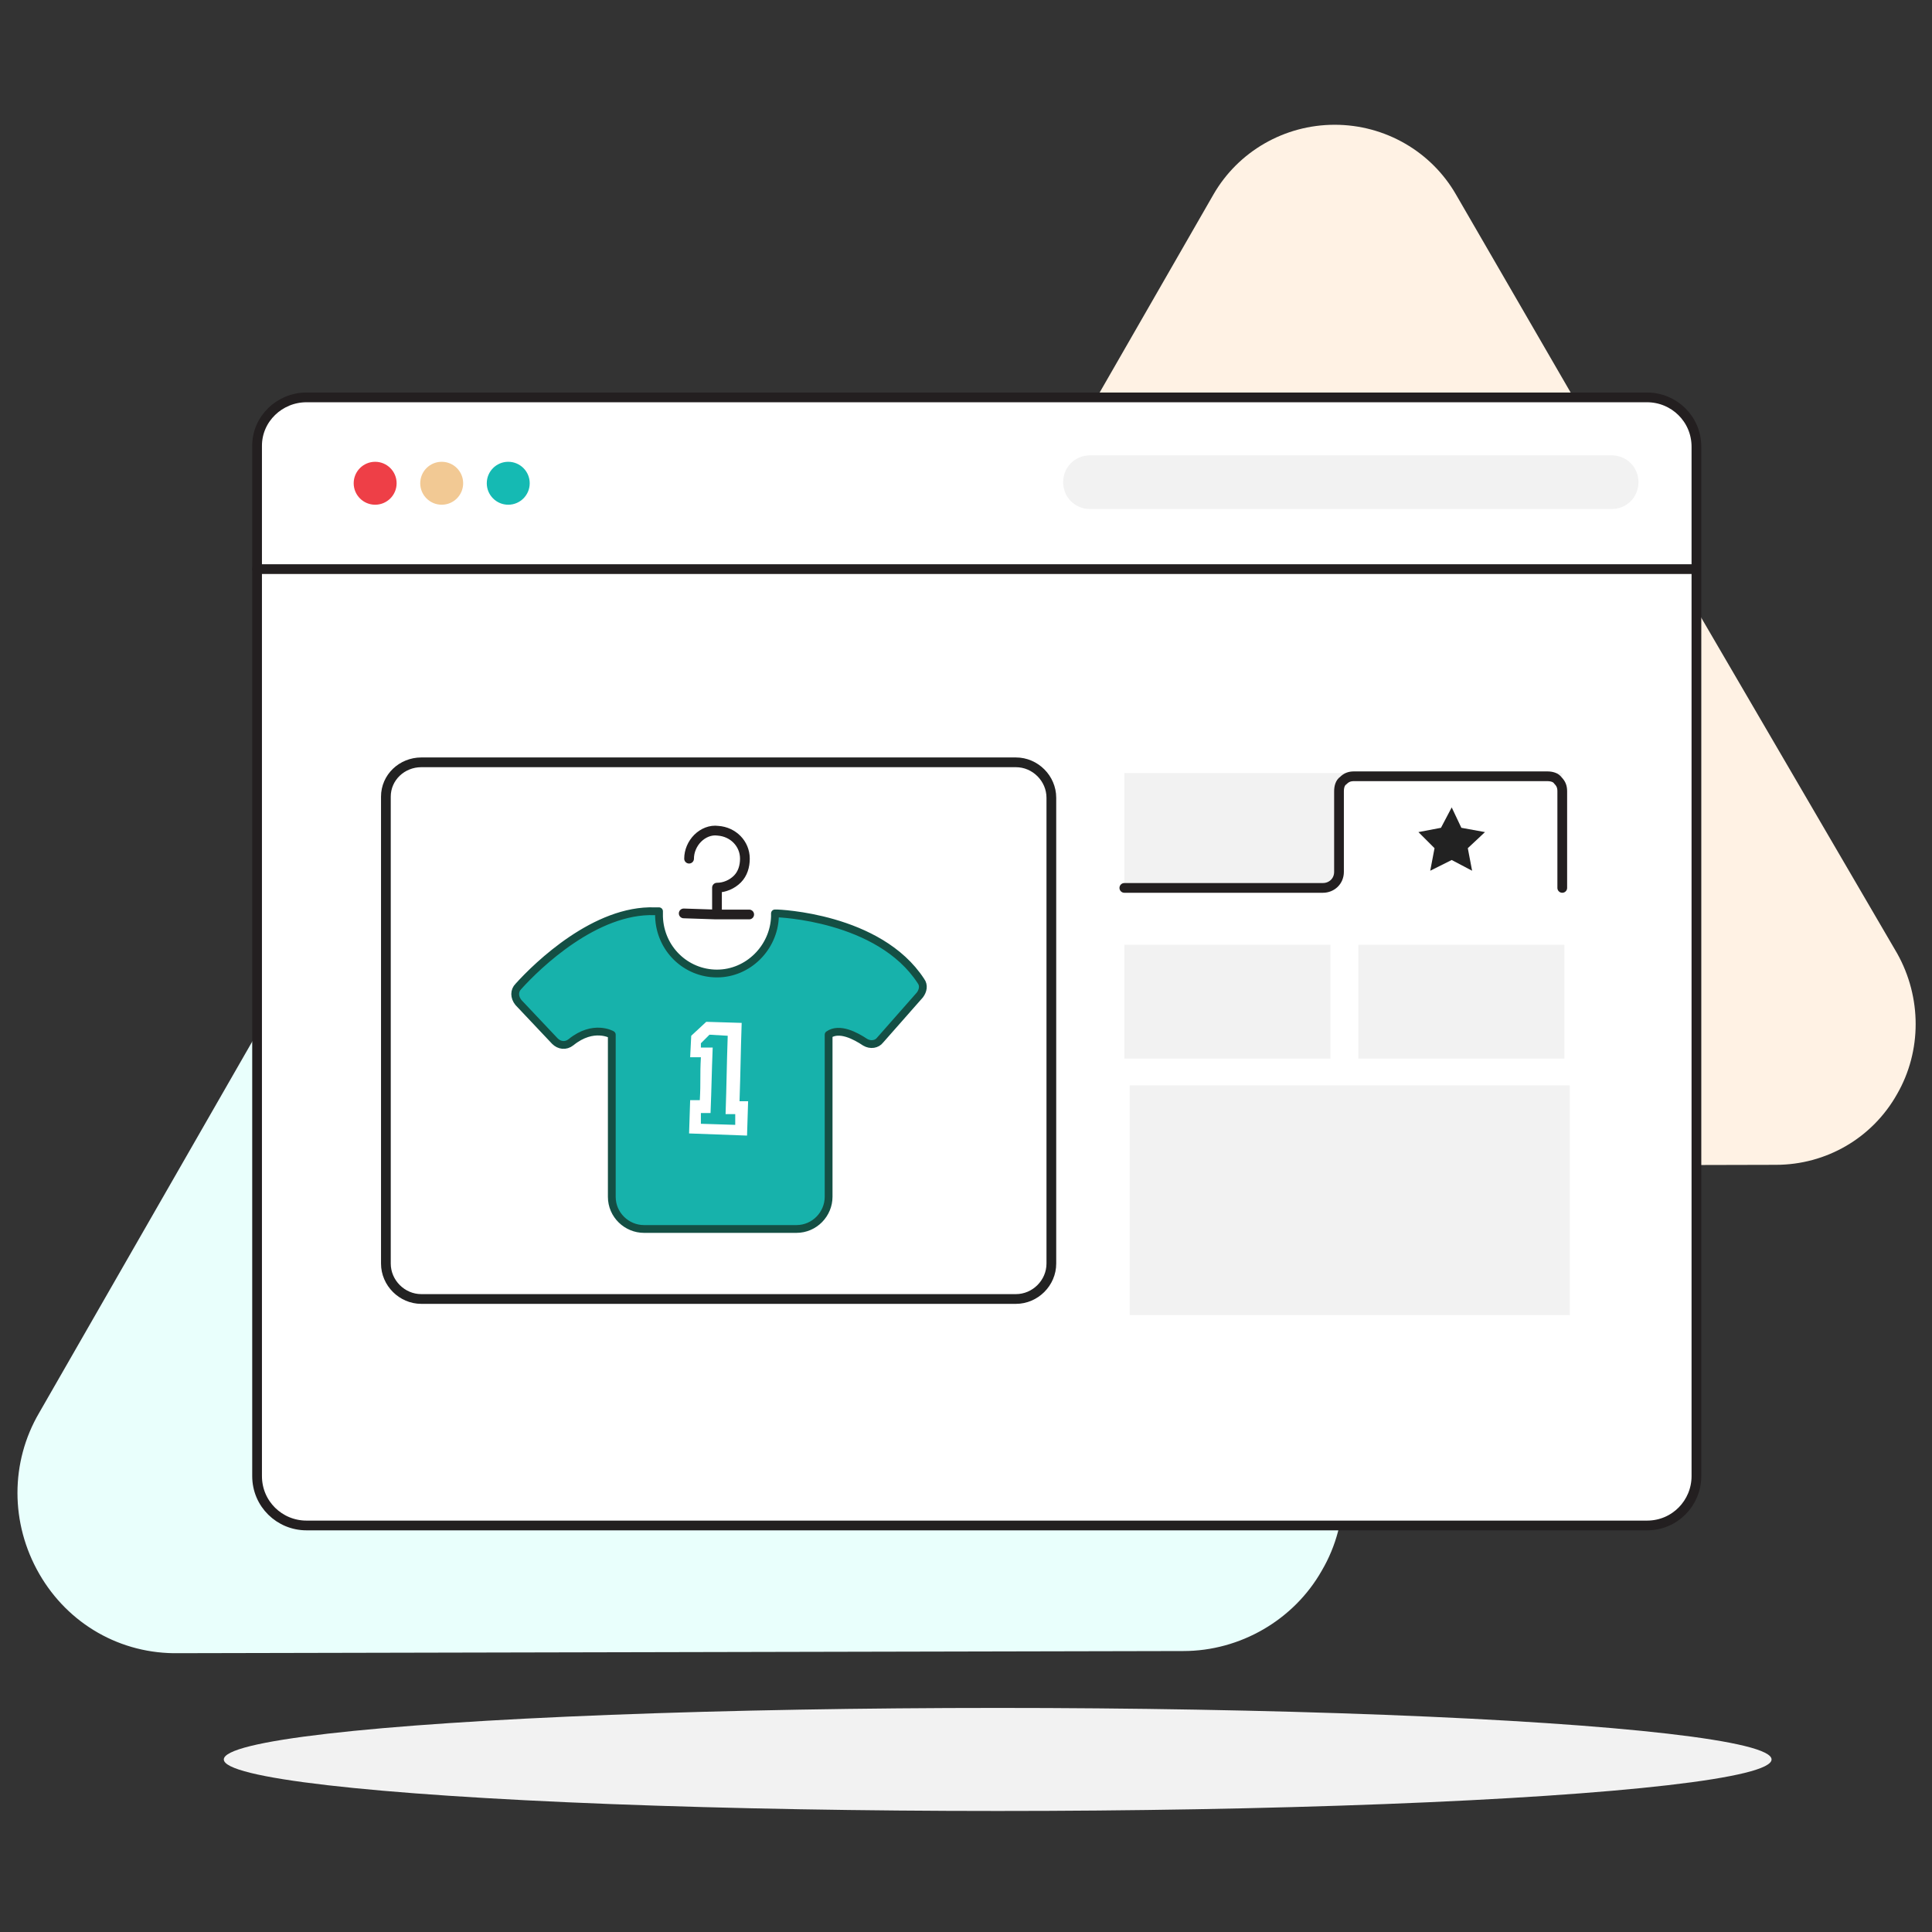 <?xml version="1.0" encoding="utf-8"?>
<!-- Generator: Adobe Illustrator 24.0.1, SVG Export Plug-In . SVG Version: 6.00 Build 0)  -->
<svg version="1.1" id="Layer_1" xmlns="http://www.w3.org/2000/svg" xmlns:xlink="http://www.w3.org/1999/xlink" x="0px" y="0px"
	 viewBox="0 0 180 180" style="enable-background:new 0 0 180 180;" xml:space="preserve">
<rect x="0" y="0" width="180" height="180" fill="#333333" stroke="none"/>
<style type="text/css">
	.st0{fill:#F2F2F2;}
	.st1{fill:#E9FFFC;}
	.st2{fill:#FFF2E4;}
	.st3{fill:#FFFFFF;stroke:#231F20;stroke-width:0.907;stroke-linecap:round;stroke-linejoin:round;}
	.st4{fill:#EE3F47;}
	.st5{fill:#F2C994;}
	.st6{fill:#15BAB3;}
	.st7{fill:#FFFFFF;stroke:#222222;stroke-width:0.907;stroke-linecap:round;stroke-linejoin:round;}
	.st8{fill:none;stroke:#231F20;stroke-width:0.907;stroke-linecap:round;stroke-linejoin:round;}
	.st9{fill:#222222;}
	.st10{fill:#17B2AB;stroke:#144F44;stroke-width:0.726;stroke-linecap:round;stroke-linejoin:round;}
	.st11{fill:#FFFFFF;}
</style>
<title>teamshirts_step 2</title>
<desc>Created with Sketch.</desc>
<g id="Page-1">
	<g id="pf-b2c-b2b-hybrid-template" transform="translate(-631, -1568)">
		<g id="teamshirts_step-2" transform="translate(630, 1558)">
			<g id="_1.1.-Web">
				<g id="People">
					<g id="group-5">
						<g id="Group" transform="translate(1.452, 10.524)">
							<ellipse id="Oval" class="st0" cx="92.5" cy="163.4" rx="72.1" ry="4.8"/>
							<path id="Path-2" class="st1" d="M75.7,49.9c-2.7-4.6-7.6-7.5-12.9-7.5c-5.3,0-10.3,2.9-12.9,7.5L26.5,90.5L3.2,131.1
								c-2.7,4.6-2.7,10.3,0,15s7.6,7.5,13,7.4l46.8-0.1l46.8-0.1c5.3,0,10.3-2.9,12.9-7.5c2.7-4.6,2.6-10.3,0-14.9L99.2,90.4
								L75.7,49.9z"/>
							<path id="Path-3" class="st2" d="M135.2,17.6c-2.3-4-6.6-6.5-11.3-6.5c-4.7,0-9,2.5-11.3,6.5L92.2,53.1L71.8,88.6
								c-2.3,4-2.3,9,0,13.1c2.3,4,6.7,6.5,11.3,6.5l40.9-0.1L165,108c4.7,0,9-2.5,11.3-6.6c2.3-4,2.3-9,0-13.1L155.7,53L135.2,17.6
								z"/>
							<path id="Rectangle" class="st3" d="M28.1,36.5H153c2.5,0,4.6,2,4.6,4.6v95.9c0,2.5-2,4.6-4.6,4.6H28.1c-2.5,0-4.6-2-4.6-4.6
								V41C23.5,38.5,25.6,36.5,28.1,36.5z"/>
							<path id="Rectangle-2" class="st0" d="M101.1,41.9h48.6c1.4,0,2.5,1.1,2.5,2.5v0c0,1.4-1.1,2.5-2.5,2.5h-48.6
								c-1.4,0-2.5-1.1-2.5-2.5v0C98.6,43,99.7,41.9,101.1,41.9z"/>
							<circle id="Oval-2" class="st4" cx="34.5" cy="44.5" r="2"/>
							<circle id="Oval-3" class="st5" cx="40.7" cy="44.5" r="2"/>
							<circle id="Oval-4" class="st6" cx="46.9" cy="44.5" r="2"/>
							<path id="Rectangle-3" class="st7" d="M38.8,70.5h55.4c1.8,0,3.3,1.5,3.3,3.3v43.4c0,1.8-1.5,3.3-3.3,3.3H38.8
								c-1.8,0-3.3-1.5-3.3-3.3V73.7C35.5,71.9,37,70.5,38.8,70.5z"/>
							<line id="Path-4" class="st8" x1="23.5" y1="52.5" x2="157.5" y2="52.5"/>
							<path id="Shape" class="st0" d="M104.3,71.5h40.8v10.6h-40.8V71.5z M104.3,87.5h19.2v10.6h-19.2V87.5z M126.1,87.5h19.2v10.6
								h-19.2V87.5z"/>
							<path id="Path-5" class="st3" d="M104.3,82.2h18.5c0.8,0,1.5-0.6,1.5-1.5v-7.5c0-0.4,0.1-0.8,0.4-1c0.3-0.3,0.6-0.4,1-0.4h18
								c0.4,0,0.8,0.1,1,0.4c0.3,0.3,0.4,0.6,0.4,1v9"/>
							<polygon id="Path-6" class="st0" points="104.8,100.6 145.8,100.6 145.8,122 104.8,122 							"/>
							<polygon id="Path-7" class="st9" points="134.8,74.7 135.7,76.6 137.9,77 136.3,78.5 136.7,80.6 134.8,79.6 132.8,80.6 
								133.2,78.5 131.7,77 133.8,76.6 							"/>
						</g>
					</g>
				</g>
			</g>
			<path id="Path_1_" class="st10" d="M73.4,95.1h-0.2v0.3c-0.1,2.9-2.5,5.3-5.4,5.3c-2.9,0-5.3-2.3-5.4-5.3c0-0.2,0-0.3,0-0.5H62
				c-5.5-0.2-10.9,5-12.7,7c-0.4,0.4-0.4,1,0,1.5l3.4,3.6c0.4,0.4,1,0.5,1.5,0.1c2.1-1.7,3.8-0.7,3.8-0.7v15.1c0,1.7,1.4,3,3,3h14.2
				c1.7,0,3-1.4,3-3v-15.1c1-0.7,2.5,0.1,3.4,0.7c0.5,0.3,1.1,0.2,1.4-0.2l3.7-4.2c0.3-0.4,0.4-0.9,0.1-1.3
				C82.9,95.4,73.4,95.1,73.4,95.1z"/>
			<polyline id="Path-8" class="st8" points="64.7,95.1 67.7,95.2 70.8,95.2 			"/>
			<path id="Path-9" class="st8" d="M65.2,90c0-0.7,0.3-1.4,0.8-1.9c0.5-0.5,1.2-0.8,1.9-0.7c1.4,0.1,2.5,1.2,2.5,2.6
				c0,0.7-0.2,1.4-0.7,1.9c-0.5,0.5-1.2,0.8-1.9,0.8V95"/>
			<path id="Shape_1_" class="st11" d="M70.6,115.8l-5.4-0.2l0.1-3.1l0.9,0c0.1-1.8,0-2.2,0.1-4l-1,0l0.1-2l1.4-1.3l3.3,0.1
				c-0.1,2.9-0.1,4.4-0.2,7.3l0.8,0L70.6,115.8z M67.4,107.6c-0.1,2.5-0.1,3.6-0.2,6.1l-0.9,0l0,1l3.2,0.1l0-1l-0.9,0
				c0.1-2.9,0.1-4.4,0.2-7.3l-1.7-0.1l-0.8,0.8v0.4L67.4,107.6z"/>
		</g>
	</g>
</g>
</svg>
